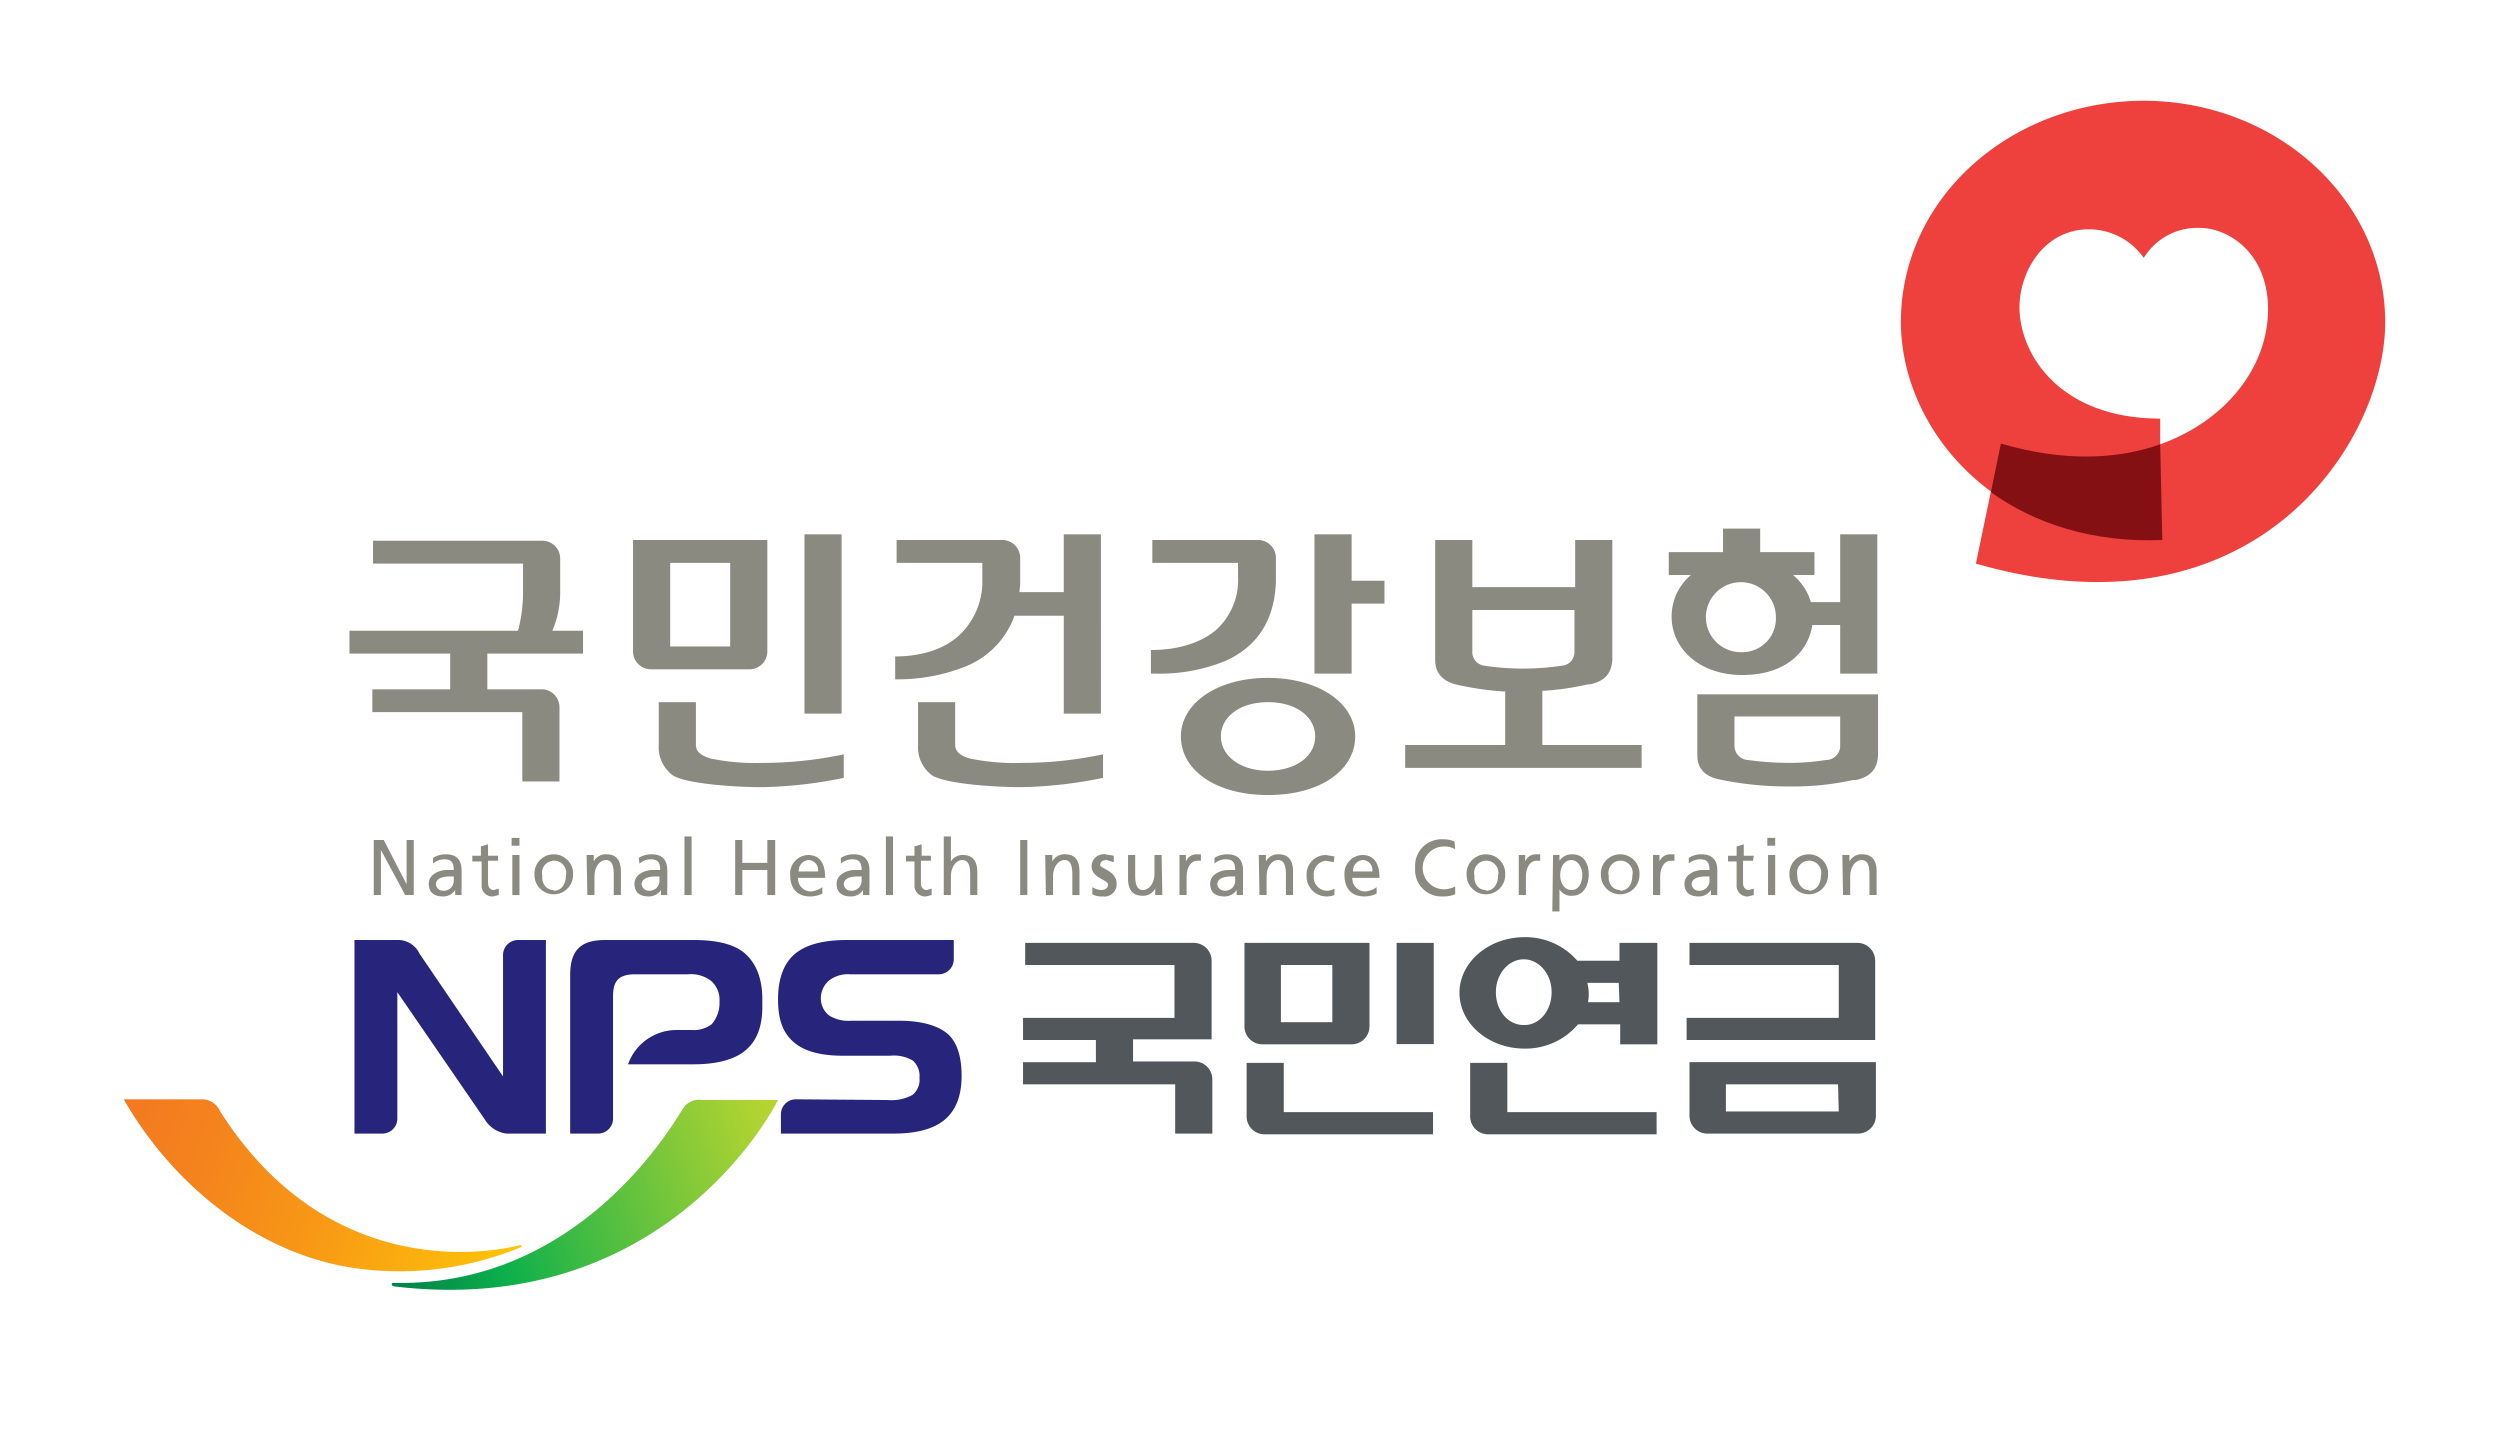 <?xml version="1.0" encoding="UTF-8" standalone="no"?>
<svg
   xmlns:dc="http://purl.org/dc/elements/1.1/"
   xmlns:cc="http://creativecommons.org/ns#"
   xmlns:rdf="http://www.w3.org/1999/02/22-rdf-syntax-ns#"
   xmlns:svg="http://www.w3.org/2000/svg"
   xmlns="http://www.w3.org/2000/svg"
   xmlns:sodipodi="http://sodipodi.sourceforge.net/DTD/sodipodi-0.dtd"
   xmlns:inkscape="http://www.inkscape.org/namespaces/inkscape"
   id="Layer_1"
   data-name="Layer 1"
   viewBox="0 0 350 200"
   version="1.1"
   sodipodi:docname="nhi-geps.svg"
   width="350"
   height="200"
   inkscape:version="0.92.4 (5da689c313, 2019-01-14)">
  <sodipodi:namedview
     pagecolor="#ffffff"
     bordercolor="#666666"
     borderopacity="1"
     objecttolerance="10"
     gridtolerance="10"
     guidetolerance="10"
     inkscape:pageopacity="0"
     inkscape:pageshadow="2"
     inkscape:window-width="2971"
     inkscape:window-height="1950"
     id="namedview1101"
     showgrid="false"
     inkscape:zoom="1.7800235"
     inkscape:cx="253.20296"
     inkscape:cy="86.348619"
     inkscape:window-x="0"
     inkscape:window-y="0"
     inkscape:window-maximized="0"
     inkscape:current-layer="Layer_1" />
  <defs
     id="defs986">
    <style
       id="style960">.cls-1{fill:#8a8a81;}.cls-2{fill:#ee403d;}.cls-3{fill:#841013;}.cls-4{fill:#52575b;}.cls-5{fill:url(#linear-gradient);}.cls-6{fill:#26247b;}.cls-7{fill:url(#linear-gradient-2);}</style>
    <linearGradient
       id="linear-gradient"
       x1="-1740.45"
       y1="-972.18"
       x2="-1826.61"
       y2="-940.82"
       gradientTransform="matrix(0.68,0,0,0.68,1296.426,819.403)"
       gradientUnits="userSpaceOnUse">
      <stop
         offset="0.01"
         stop-color="#bed630"
         id="stop962" />
      <stop
         offset="0.1"
         stop-color="#aed332"
         id="stop964" />
      <stop
         offset="0.29"
         stop-color="#83c939"
         id="stop966" />
      <stop
         offset="0.56"
         stop-color="#40bb43"
         id="stop968" />
      <stop
         offset="0.74"
         stop-color="#0db04b"
         id="stop970" />
      <stop
         offset="1"
         stop-color="#007f49"
         id="stop972" />
    </linearGradient>
    <linearGradient
       id="linear-gradient-2"
       x1="-1796.89"
       y1="-941.36"
       x2="-1882.92"
       y2="-972.67"
       gradientTransform="matrix(0.68,0,0,0.68,1296.426,819.403)"
       gradientUnits="userSpaceOnUse">
      <stop
         offset="0"
         stop-color="#ffca05"
         id="stop975" />
      <stop
         offset="0.08"
         stop-color="#fec208"
         id="stop977" />
      <stop
         offset="0.48"
         stop-color="#f89a15"
         id="stop979" />
      <stop
         offset="0.8"
         stop-color="#f4821d"
         id="stop981" />
      <stop
         offset="1"
         stop-color="#f37920"
         id="stop983" />
    </linearGradient>
  </defs>
  <title
     id="title988">nhi</title>
  <path
     class="cls-1"
     d="m 52.326,117.603 h 1.4 l 3.2,6.2 v 0 -6.2 h 1 v 7.7 h -1.2 l -3.4,-6.3 v 0 6.3 h -1 z"
     id="path990"
     inkscape:connector-curvature="0"
     style="fill:#8a8a81" />
  <path
     class="cls-1"
     d="m 60.626,120.103 a 3.3,3.3 0 0 1 1.8,-0.5 c 1.5,0 2.2,0.8 2.2,2.3 v 2.3 a 9.4,9.4 0 0 0 0,1.1 h -0.9 v -0.7 0 a 2,2 0 0 1 -1.7,0.9 c -1.2,0 -2,-0.5 -2,-1.8 0,-1.3 1.5,-1.9 2.5,-1.9 h 1 c 0,-1 -0.3,-1.5 -1.3,-1.5 a 2.4,2.4 0 0 0 -1.6,0.6 z m 2.9,2.6 h -0.6 c -0.5,0 -1.9,0.1 -1.9,1.1 a 1,1 0 0 0 1,0.9 1.4,1.4 0 0 0 1.5,-1.5 z"
     id="path992"
     inkscape:connector-curvature="0"
     style="fill:#8a8a81" />
  <path
     class="cls-1"
     d="m 69.726,120.503 h -1.4 v 3.1 c 0,0.7 0.4,1 0.8,1 l 0.7,-0.2 v 0.9 l -0.8,0.2 a 1.5,1.5 0 0 1 -1.6,-1.6 v -3.3 h -1.3 v -0.8 h 1.2 v -1.3 l 1,-0.3 v 1.6 h 1.4 z"
     id="path994"
     inkscape:connector-curvature="0"
     style="fill:#8a8a81" />
  <path
     class="cls-1"
     d="m 72.726,118.403 h -1.1 v -1.1 h 1.1 z m -1,1.3 h 1 v 5.6 h -1 z"
     id="path996"
     inkscape:connector-curvature="0"
     style="fill:#8a8a81" />
  <path
     class="cls-1"
     d="m 77.526,119.603 a 2.7,2.7 0 0 1 2.7,2.9 2.7,2.7 0 1 1 -5.4,0 2.7,2.7 0 0 1 2.7,-2.9 z m 0,5.1 c 1.2,0 1.7,-1.1 1.7,-2.1 a 1.7,1.7 0 1 0 -3.3,0 c -0.1,0.9 0.4,2 1.6,2 z"
     id="path998"
     inkscape:connector-curvature="0"
     style="fill:#8a8a81" />
  <path
     class="cls-1"
     d="m 82.126,119.703 h 1 v 0.9 0 a 1.9,1.9 0 0 1 1.8,-1 c 1.4,0 2,0.9 2,2.4 v 3.3 h -1 v -2.9 c 0,-1.3 -0.3,-2 -1.1,-2 -0.8,0 -1.6,0.9 -1.6,2.3 v 2.6 h -1 z"
     id="path1000"
     inkscape:connector-curvature="0"
     style="fill:#8a8a81" />
  <path
     class="cls-1"
     d="m 89.426,120.103 a 3.3,3.3 0 0 1 1.8,-0.5 c 1.5,0 2.2,0.8 2.2,2.3 v 2.3 a 9.5,9.5 0 0 0 0,1.1 h -0.9 v -0.7 0 a 2,2 0 0 1 -1.7,0.9 c -1.2,0 -2,-0.5 -2,-1.8 0,-1.3 1.5,-1.9 2.5,-1.9 h 1.1 c 0,-1 -0.3,-1.5 -1.3,-1.5 a 2.4,2.4 0 0 0 -1.6,0.6 z m 2.9,2.6 h -0.6 c -0.5,0 -1.9,0.1 -1.9,1.1 a 1,1 0 0 0 1,0.9 1.4,1.4 0 0 0 1.5,-1.5 z"
     id="path1002"
     inkscape:connector-curvature="0"
     style="fill:#8a8a81" />
  <path
     class="cls-1"
     d="m 95.826,117.103 h 1 v 8.2 h -1 z"
     id="path1004"
     inkscape:connector-curvature="0"
     style="fill:#8a8a81" />
  <path
     class="cls-1"
     d="m 102.926,117.603 h 1 v 3.2 h 3.5 v -3.2 h 1.1 v 7.7 h -1.1 v -3.5 h -3.5 v 3.5 h -1 z"
     id="path1006"
     inkscape:connector-curvature="0"
     style="fill:#8a8a81" />
  <path
     class="cls-1"
     d="m 115.126,125.103 a 3.9,3.9 0 0 1 -1.7,0.4 c -1.9,0 -2.8,-1.2 -2.8,-3 a 2.6,2.6 0 0 1 2.5,-2.8 c 1.8,0 2.4,1.4 2.4,3.2 h -3.8 a 1.8,1.8 0 0 0 1.8,1.9 3.1,3.1 0 0 0 1.6,-0.6 z m -0.6,-3.1 a 1.4,1.4 0 0 0 -1.3,-1.6 1.5,1.5 0 0 0 -1.4,1.6 z"
     id="path1008"
     inkscape:connector-curvature="0"
     style="fill:#8a8a81" />
  <path
     class="cls-1"
     d="m 117.726,120.103 a 3.3,3.3 0 0 1 1.8,-0.5 c 1.5,0 2.2,0.8 2.2,2.3 v 2.3 a 9.4,9.4 0 0 0 0,1.1 h -0.9 v -0.7 0 a 2,2 0 0 1 -1.7,0.9 c -1.2,0 -2,-0.5 -2,-1.8 0,-1.3 1.5,-1.9 2.5,-1.9 h 1 c 0,-1 -0.3,-1.5 -1.3,-1.5 a 2.4,2.4 0 0 0 -1.6,0.6 z m 2.9,2.6 h -0.6 c -0.5,0 -1.9,0.1 -1.9,1.1 a 1,1 0 0 0 1,0.9 1.4,1.4 0 0 0 1.5,-1.5 z"
     id="path1010"
     inkscape:connector-curvature="0"
     style="fill:#8a8a81" />
  <path
     class="cls-1"
     d="m 124.026,117.103 h 1 v 8.2 h -1 z"
     id="path1012"
     inkscape:connector-curvature="0"
     style="fill:#8a8a81" />
  <path
     class="cls-1"
     d="m 130.326,120.503 h -1.4 v 3.1 c 0,0.7 0.4,1 0.8,1 l 0.7,-0.2 v 0.9 l -0.8,0.2 a 1.5,1.5 0 0 1 -1.6,-1.6 v -3.3 h -1.2 v -0.8 h 1.2 v -1.3 l 1,-0.3 v 1.6 h 1.3 z"
     id="path1014"
     inkscape:connector-curvature="0"
     style="fill:#8a8a81" />
  <path
     class="cls-1"
     d="m 132.126,117.103 h 1 v 3.5 0 a 1.9,1.9 0 0 1 1.7,-0.9 c 1.4,0 2,0.9 2,2.4 v 3.2 h -1 v -2.9 c 0,-1.3 -0.3,-2 -1.1,-2 -0.8,0 -1.6,0.9 -1.6,2.3 v 2.6 h -1 z"
     id="path1016"
     inkscape:connector-curvature="0"
     style="fill:#8a8a81" />
  <path
     class="cls-1"
     d="m 142.826,117.603 h 1 v 7.7 h -1 z"
     id="path1018"
     inkscape:connector-curvature="0"
     style="fill:#8a8a81" />
  <path
     class="cls-1"
     d="m 146.326,119.703 h 1 v 0.9 0 a 1.9,1.9 0 0 1 1.8,-1 c 1.4,0 2,0.9 2,2.4 v 3.3 h -1 v -2.9 c 0,-1.3 -0.3,-2 -1.1,-2 -0.8,0 -1.6,0.9 -1.6,2.3 v 2.6 h -1 z"
     id="path1020"
     inkscape:connector-curvature="0"
     style="fill:#8a8a81" />
  <path
     class="cls-1"
     d="m 152.926,124.203 a 2.6,2.6 0 0 0 1.2,0.4 c 0.5,0 1,-0.2 1,-0.8 0,-0.6 -2.3,-0.9 -2.3,-2.5 a 1.7,1.7 0 0 1 1.9,-1.7 l 1.2,0.2 v 0.9 l -1,-0.3 c -0.5,0 -0.9,0.2 -0.9,0.7 0,0.5 2.3,0.8 2.3,2.6 a 1.7,1.7 0 0 1 -1.9,1.8 2.9,2.9 0 0 1 -1.5,-0.3 z"
     id="path1022"
     inkscape:connector-curvature="0"
     style="fill:#8a8a81" />
  <path
     class="cls-1"
     d="m 162.726,125.303 h -1 v -0.9 0 a 1.9,1.9 0 0 1 -1.8,1 c -1.4,0 -2,-0.9 -2,-2.4 v -3.3 h 1 v 2.9 c 0,1.3 0.3,2 1.1,2 0.8,0 1.6,-0.9 1.6,-2.3 v -2.6 h 1 z"
     id="path1024"
     inkscape:connector-curvature="0"
     style="fill:#8a8a81" />
  <path
     class="cls-1"
     d="m 165.126,119.703 h 0.9 v 0.9 0 a 1.6,1.6 0 0 1 1.4,-1 h 0.7 v 0.9 h -0.5 c -0.9,0 -1.5,0.9 -1.5,2.3 v 2.5 h -1 z"
     id="path1026"
     inkscape:connector-curvature="0"
     style="fill:#8a8a81" />
  <path
     class="cls-1"
     d="m 170.026,120.103 a 3.3,3.3 0 0 1 1.8,-0.5 c 1.5,0 2.2,0.8 2.2,2.3 v 2.3 a 9.2,9.2 0 0 0 0,1.1 h -0.9 v -0.7 0 a 2,2 0 0 1 -1.7,0.9 c -1.2,0 -2,-0.5 -2,-1.8 0,-1.3 1.5,-1.9 2.5,-1.9 h 1 c 0,-1 -0.3,-1.5 -1.3,-1.5 a 2.4,2.4 0 0 0 -1.6,0.6 z m 2.9,2.6 h -0.6 c -0.5,0 -1.9,0.1 -1.9,1.1 a 1,1 0 0 0 1,0.9 1.4,1.4 0 0 0 1.5,-1.5 z"
     id="path1028"
     inkscape:connector-curvature="0"
     style="fill:#8a8a81" />
  <path
     class="cls-1"
     d="m 176.226,119.703 h 1 v 0.9 0 a 1.9,1.9 0 0 1 1.8,-1 c 1.4,0 2,0.9 2,2.4 v 3.3 h -1 v -2.9 c 0,-1.3 -0.3,-2 -1.1,-2 -0.8,0 -1.6,0.9 -1.6,2.3 v 2.6 h -1 z"
     id="path1030"
     inkscape:connector-curvature="0"
     style="fill:#8a8a81" />
  <path
     class="cls-1"
     d="m 186.726,120.703 -1.1,-0.2 a 1.9,1.9 0 0 0 -1.7,2.1 1.9,1.9 0 0 0 1.8,2.1 2,2 0 0 0 1.1,-0.3 v 0.9 a 2.9,2.9 0 0 1 -1.2,0.2 2.8,2.8 0 0 1 -2.7,-2.9 2.7,2.7 0 0 1 2.7,-2.9 l 1.2,0.2 z"
     id="path1032"
     inkscape:connector-curvature="0"
     style="fill:#8a8a81" />
  <path
     class="cls-1"
     d="m 192.726,125.103 a 3.9,3.9 0 0 1 -1.7,0.4 c -1.9,0 -2.8,-1.2 -2.8,-3 a 2.6,2.6 0 0 1 2.5,-2.8 c 1.8,0 2.4,1.4 2.4,3.2 h -3.8 a 1.8,1.8 0 0 0 1.8,1.9 3.1,3.1 0 0 0 1.6,-0.6 z m -0.6,-3.1 a 1.4,1.4 0 0 0 -1.3,-1.6 1.5,1.5 0 0 0 -1.4,1.6 z"
     id="path1034"
     inkscape:connector-curvature="0"
     style="fill:#8a8a81" />
  <path
     class="cls-1"
     d="m 203.726,118.903 a 2.8,2.8 0 0 0 -1.5,-0.4 3,3 0 0 0 -0.1,6 3.5,3.5 0 0 0 1.6,-0.4 v 1.1 a 4.4,4.4 0 0 1 -1.7,0.3 3.7,3.7 0 0 1 -3.9,-4 3.7,3.7 0 0 1 3.9,-4 3.9,3.9 0 0 1 1.6,0.3 z"
     id="path1036"
     inkscape:connector-curvature="0"
     style="fill:#8a8a81" />
  <path
     class="cls-1"
     d="m 208.026,119.603 a 2.7,2.7 0 0 1 2.7,2.9 2.7,2.7 0 1 1 -5.4,0 2.7,2.7 0 0 1 2.7,-2.9 z m 0,5.1 c 1.2,0 1.7,-1.1 1.7,-2.1 a 1.7,1.7 0 1 0 -3.3,0 c -0.1,0.9 0.4,2 1.6,2 z"
     id="path1038"
     inkscape:connector-curvature="0"
     style="fill:#8a8a81" />
  <path
     class="cls-1"
     d="m 212.626,119.703 h 0.9 v 0.9 0 a 1.6,1.6 0 0 1 1.4,-1 h 0.7 v 0.9 h -0.5 c -0.9,0 -1.5,0.9 -1.5,2.3 v 2.5 h -1 z"
     id="path1040"
     inkscape:connector-curvature="0"
     style="fill:#8a8a81" />
  <path
     class="cls-1"
     d="m 217.426,119.703 h 0.9 v 0.8 0 a 2.1,2.1 0 0 1 1.8,-0.9 c 1.6,0 2.3,1.3 2.3,2.8 0,1.5 -0.7,3 -2.3,3 a 1.9,1.9 0 0 1 -1.8,-0.9 v 0 3.1 h -1 z m 2.6,0.7 c -1.1,0 -1.6,1.1 -1.6,2.1 0,1 0.5,2.1 1.6,2.1 1.1,0 1.5,-1.2 1.5,-2.1 0,-0.9 -0.5,-2.1 -1.6,-2.1 z"
     id="path1042"
     inkscape:connector-curvature="0"
     style="fill:#8a8a81" />
  <path
     class="cls-1"
     d="m 226.826,119.603 a 2.7,2.7 0 0 1 2.7,2.9 2.7,2.7 0 1 1 -5.4,0 2.7,2.7 0 0 1 2.7,-2.9 z m 0,5.1 c 1.2,0 1.7,-1.1 1.7,-2.1 a 1.7,1.7 0 1 0 -3.3,0 c -0.1,0.9 0.4,2 1.6,2 z"
     id="path1044"
     inkscape:connector-curvature="0"
     style="fill:#8a8a81" />
  <path
     class="cls-1"
     d="m 231.426,119.703 h 0.9 v 0.9 0 a 1.6,1.6 0 0 1 1.4,-1 h 0.7 v 0.9 h -0.5 c -0.9,0 -1.5,0.9 -1.5,2.3 v 2.5 h -1 z"
     id="path1046"
     inkscape:connector-curvature="0"
     style="fill:#8a8a81" />
  <path
     class="cls-1"
     d="m 236.426,120.103 a 3.3,3.3 0 0 1 1.8,-0.5 c 1.5,0 2.2,0.8 2.2,2.3 v 2.3 a 9.2,9.2 0 0 0 0,1.1 h -0.9 v -0.7 0 a 2,2 0 0 1 -1.7,0.9 c -1.2,0 -2,-0.5 -2,-1.8 0,-1.3 1.5,-1.9 2.5,-1.9 h 1 c 0,-1 -0.3,-1.5 -1.3,-1.5 a 2.4,2.4 0 0 0 -1.6,0.6 z m 2.9,2.6 h -0.6 c -0.5,0 -1.9,0.1 -1.9,1.1 a 1,1 0 0 0 1,0.9 1.4,1.4 0 0 0 1.5,-1.5 z"
     id="path1048"
     inkscape:connector-curvature="0"
     style="fill:#8a8a81" />
  <path
     class="cls-1"
     d="m 245.426,120.503 h -1.4 v 3.1 c 0,0.7 0.4,1 0.8,1 l 0.7,-0.2 v 0.9 l -0.8,0.2 a 1.5,1.5 0 0 1 -1.6,-1.6 v -3.3 h -1.2 v -0.8 h 1.2 v -1.3 l 1,-0.3 v 1.6 h 1.4 z"
     id="path1050"
     inkscape:connector-curvature="0"
     style="fill:#8a8a81" />
  <path
     class="cls-1"
     d="m 248.526,118.403 h -1.1 v -1.1 h 1.1 z m -1,1.3 h 1 v 5.6 h -1 z"
     id="path1052"
     inkscape:connector-curvature="0"
     style="fill:#8a8a81" />
  <path
     class="cls-1"
     d="m 253.226,119.603 a 2.7,2.7 0 0 1 2.7,2.9 2.7,2.7 0 1 1 -5.4,0 2.7,2.7 0 0 1 2.7,-2.9 z m 0,5.1 c 1.2,0 1.7,-1.1 1.7,-2.1 a 1.7,1.7 0 1 0 -3.3,0 c 0,0.9 0.5,2 1.6,2 z"
     id="path1054"
     inkscape:connector-curvature="0"
     style="fill:#8a8a81" />
  <path
     class="cls-1"
     d="m 257.926,119.703 h 1 v 0.9 0 a 1.9,1.9 0 0 1 1.8,-1 c 1.4,0 2,0.9 2,2.4 v 3.3 h -1 v -2.9 c 0,-1.3 -0.3,-2 -1.1,-2 -0.8,0 -1.6,0.9 -1.6,2.3 v 2.6 h -1 z"
     id="path1056"
     inkscape:connector-curvature="0"
     style="fill:#8a8a81" />
  <path
     class="cls-1"
     d="m 106.726,106.803 v 0 a 30.8,30.8 0 0 1 -7.2,-0.6 c -1.4,-0.4 -2.1,-1 -2.1,-1.9 v 0 -6 h -5.2 v 6 a 4.9,4.9 0 0 0 1.9,4.2 c 1.9,1.3 9.3,1.7 12.4,1.7 h 0.2 a 61.9,61.9 0 0 0 11.4,-1.3 v -3.3 a 53.9,53.9 0 0 1 -11.4,1.2 z m 11.1,-32 h -5.2 v 25.1 h 5.2 z m -10.4,16.4 V 75.603 H 88.626 v 15.6 a 2.5,2.5 0 0 0 2.5,2.5 h 13.7 a 2.5,2.5 0 0 0 2.6,-2.5 z m -5.2,-0.7 h -8.4 v -11.7 h 8.4 z"
     id="path1058"
     inkscape:connector-curvature="0"
     style="fill:#8a8a81" />
  <path
     class="cls-1"
     d="m 81.626,91.503 v -3.2 h -32.7 v 3.2 h 14.1 v 5 h -10.9 v 3.2 h 21 v 9.7 h 5.2 V 99.003 a 2.5,2.5 0 0 0 -2.5,-2.5 h -7.6 v -5 z m -8.4,-8.6 a 21.1,21.1 0 0 1 -0.7,5.4 h 4.8 a 13.7,13.7 0 0 0 1.1,-5.4 v 0 -4.7 a 2.5,2.5 0 0 0 -2.5,-2.5 h -23.7 v 3.2 h 21 z"
     id="path1060"
     inkscape:connector-curvature="0"
     style="fill:#8a8a81" />
  <path
     class="cls-1"
     d="m 207.826,93.103 z m 8.1,11.2 v -7.6 h 0.3 a 37.8,37.8 0 0 0 6.1,-0.9 h 0.3 c 2.8,-0.6 3,-2.4 3.1,-3.4 V 75.603 h -5.2 v 6.6 h -14.4 v -6.6 h -5.2 v 16.8 c 0,1 0.3,2.7 2.8,3.4 a 42.6,42.6 0 0 0 6.7,1 h 0.3 v 7.5 h -14 v 3.2 h 33.1 v -3.2 z m -8,-11.1 v 0 a 1.9,1.9 0 0 1 -1.8,-1.9 v 0 -5.9 h 14.3 v 5.9 0 a 1.9,1.9 0 0 1 -1.8,1.9 36.8,36.8 0 0 1 -10.8,0 z"
     id="path1062"
     inkscape:connector-curvature="0"
     style="fill:#8a8a81" />
  <path
     class="cls-1"
     d="m 142.026,86.203 h 6.9 v 13.7 h 5.2 V 74.803 h -5.2 v 8.1 h -6.2 c 0,-0.4 0.1,-0.8 0.1,-1.2 v -0.3 0 -3.3 a 2.5,2.5 0 0 0 -2.5,-2.5 h -14.8 v 3.2 h 12 v 2.3 0 a 10.3,10.3 0 0 1 -3.2,7.8 c -2,1.9 -5.2,3 -9,3 v 3.2 a 25.5,25.5 0 0 0 9.6,-1.7 12,12 0 0 0 7.1,-7.2 z m 1,20.6 v 0 a 30.8,30.8 0 0 1 -7.2,-0.6 c -1.4,-0.4 -2.1,-1 -2.1,-1.9 v 0 -6 h -5.2 v 6 a 4.9,4.9 0 0 0 1.9,4.2 c 1.9,1.3 9.3,1.7 12.4,1.7 h 0.2 a 61.9,61.9 0 0 0 11.4,-1.3 v -3.3 a 53.9,53.9 0 0 1 -11.4,1.2 z"
     id="path1064"
     inkscape:connector-curvature="0"
     style="fill:#8a8a81" />
  <path
     class="cls-1"
     d="m 237.626,105.703 c 0,1.1 0.3,2.8 3,3.4 a 46.7,46.7 0 0 0 9.9,1 39,39 0 0 0 8.9,-0.9 h 0.4 c 2.8,-0.6 3,-2.4 3.1,-3.4 v -8.6 h -25.3 z m 5.2,-1.2 v -4.2 h 14.8 v 4.2 0 a 2,2 0 0 1 -1.9,1.9 h -0.1 a 33.7,33.7 0 0 1 -5.1,0.4 43.8,43.8 0 0 1 -5.8,-0.4 2,2 0 0 1 -1.9,-1.9 z m 14.8,-29.7 v 9.5 h -4.1 a 7.8,7.8 0 0 0 -2.5,-3.8 h 3 v -3.2 h -7.6 v -3.3 h -5.2 v 3.3 h -7.6 v 3.2 h 3.1 a 7.6,7.6 0 0 0 -2.7,5.8 c 0,4.6 4,8.2 9.9,8.2 5.9,0 9.2,-3.1 9.8,-7 h 3.9 v 6.8 h 5.2 V 74.803 Z m -13.7,16.5 a 4.9,4.9 0 1 1 4.7,-4.9 4.7,4.7 0 0 1 -4.7,4.9 z"
     id="path1066"
     inkscape:connector-curvature="0"
     style="fill:#8a8a81" />
  <path
     class="cls-1"
     d="m 178.626,81.403 v -0.3 0 -3 a 2.5,2.5 0 0 0 -2.5,-2.5 h -14.8 v 3.2 h 12 v 2 0 a 9.4,9.4 0 0 1 -3.2,7.5 c -2.1,1.7 -5.2,2.7 -9,2.7 v 3.3 h 0.6 a 24.3,24.3 0 0 0 9.9,-1.8 c 3.7,-1.7 6.8,-4.9 7,-11.1 z m 10.6,-0.1 v -6.5 h -5.2 v 19.5 h 5.2 v -9.8 h 4.6 v -3.2 z m -11.7,13.6 c -7.2,0 -12.2,3.6 -12.2,8.2 0,4.6 4.7,8.2 12.2,8.2 7.5,0 12.2,-3.6 12.2,-8.2 0,-4.6 -5,-8.2 -12.3,-8.2 z m 0,13 c -3.9,0 -6.6,-2.1 -6.6,-4.8 0,-2.7 2.6,-4.8 6.6,-4.8 4,0 6.6,2.1 6.6,4.8 0,2.7 -2.6,4.8 -6.7,4.8 z"
     id="path1068"
     inkscape:connector-curvature="0"
     style="fill:#8a8a81" />
  <path
     class="cls-2"
     d="m 299.826,14.103 c -18.5,0.2 -33.8,13.7 -33.7,31.2 0.1,8.7 4.6,17.6 12.6,23.5 l -2.1,10.1 c 39.1,11.3 57.5,-17.1 57.3,-34.1 -0.2,-17 -15.3,-30.8 -34.1,-30.7 z m 2.6,48 v -3.5 c -13.7,0 -19.6,-8.6 -19.7,-15.5 0,-5.3 3.6,-11 9.7,-11 a 9.4,9.4 0 0 1 7.7,4 8.8,8.8 0 0 1 7.8,-4.2 c 4,0 9.5,3.4 9.6,11.2 0.1,7.8 -5.4,15.6 -15.1,19.1 z"
     id="path1070"
     inkscape:connector-curvature="0"
     style="fill:#ee403d" />
  <path
     class="cls-3"
     d="m 302.726,75.603 -0.3,-13.4 c -5.9,2.1 -13.4,2.5 -22.3,-0.1 l -1.4,6.8 c 6.1,4.4 14.3,7.1 24,6.7 z"
     id="path1072"
     inkscape:connector-curvature="0"
     style="fill:#841013" />
  <path
     class="cls-4"
     d="m 167.126,132.003 h -23.6 v 3.1 h 20.9 v 7.4 h -21.2 v 3.1 h 10.2 v 3.1 h -10.2 v 3.1 h 21.3 v 6.9 h 5.2 v -7.6 a 2.5,2.5 0 0 0 -2.5,-2.5 h -8.6 v -3.1 h 11 v -11 a 2.5,2.5 0 0 0 -2.5,-2.5 z"
     id="path1074"
     inkscape:connector-curvature="0"
     style="fill:#52575b" />
  <rect
     class="cls-4"
     x="195.526"
     y="132.003"
     width="5.2"
     height="14.17"
     id="rect1076"
     style="fill:#52575b" />
  <path
     class="cls-4"
     d="m 179.726,148.803 h -5.2 v 7.5 0 a 2.5,2.5 0 0 0 2.5,2.5 h 23.6 v -3.1 h -20.9 z"
     id="path1078"
     inkscape:connector-curvature="0"
     style="fill:#52575b" />
  <path
     class="cls-4"
     d="m 189.226,146.203 a 2.5,2.5 0 0 0 2.5,-2.5 v -11.7 h -17.5 v 11.7 a 2.5,2.5 0 0 0 2.5,2.5 z m -9.9,-11.1 h 7.2 v 8 h -7.2 z"
     id="path1080"
     inkscape:connector-curvature="0"
     style="fill:#52575b" />
  <path
     class="cls-4"
     d="m 236.526,148.703 v 7.5 a 2.5,2.5 0 0 0 2.5,2.5 h 21.1 a 2.5,2.5 0 0 0 2.5,-2.5 v -7.5 z m 20.9,6.9 h -15.8 v -3.8 h 15.7 z"
     id="path1082"
     inkscape:connector-curvature="0"
     style="fill:#52575b" />
  <path
     class="cls-4"
     d="m 260.126,132.003 h -23.6 v 3.1 h 20.9 v 7.4 h -21.3 v 3.1 h 26.4 v -11.1 a 2.5,2.5 0 0 0 -2.4,-2.5 z"
     id="path1084"
     inkscape:connector-curvature="0"
     style="fill:#52575b" />
  <path
     class="cls-4"
     d="m 226.726,132.003 v 2.5 h -5.9 a 9.6,9.6 0 0 0 -7.4,-3.3 c -5,0 -9.1,3.5 -9.1,7.8 0,4.3 4.1,7.8 9.1,7.8 a 9.6,9.6 0 0 0 7.5,-3.4 h 5.9 v 2.8 h 5.2 v -14.2 z m -13.4,11.5 c -2.2,0 -3.9,-2 -3.9,-4.6 0,-2.6 1.8,-4.6 3.9,-4.6 2.1,0 3.9,2 3.9,4.6 0,2.6 -1.7,4.6 -3.8,4.6 z m 13.4,-3.2 h -4.4 a 6.6,6.6 0 0 0 0.1,-1.3 6.8,6.8 0 0 0 -0.2,-1.4 h 4.4 z"
     id="path1086"
     inkscape:connector-curvature="0"
     style="fill:#52575b" />
  <path
     class="cls-4"
     d="m 211.026,148.803 h -5.2 v 7.5 a 2.5,2.5 0 0 0 2.5,2.5 h 23.6 v -3.1 h -20.9 z"
     id="path1088"
     inkscape:connector-curvature="0"
     style="fill:#52575b" />
  <path
     class="cls-5"
     d="m 55.126,179.603 c 26.5,0.6 39.5,-23 40.5,-24.4 a 2.6,2.6 0 0 1 2.7,-1.2 h 10.6 c 0,0 -15,30.7 -53.7,26.1 -0.5,-0.1 -0.5,-0.5 -0.1,-0.5 z"
     id="path1090"
     inkscape:connector-curvature="0"
     style="fill:url(#linear-gradient)" />
  <path
     class="cls-6"
     d="m 85.826,156.603 a 2.1,2.1 0 0 1 -2.1,2.1 h -3.9 v -22.2 c 0,-3.5 1.5,-4.9 4.9,-4.9 h 12.4 c 3.3,0 5.8,0.6 7.3,2 1.5,1.4 2.3,3.5 2.3,6.3 v 1 c 0,2.9 -0.8,4.8 -2.3,6.1 -1.5,1.3 -4,2 -7.3,2 h -9.2 a 7.2,7.2 0 0 1 6.9,-4.8 h 2 a 4.2,4.2 0 0 0 2.8,-0.8 4.5,4.5 0 0 0 1.1,-3.2 3.5,3.5 0 0 0 -1.2,-2.9 4.6,4.6 0 0 0 -3.2,-0.9 h -7.4 c -2.4,0 -3.1,1 -3.1,3.1 z"
     id="path1092"
     inkscape:connector-curvature="0"
     style="fill:#26247b" />
  <path
     class="cls-6"
     d="m 111.426,153.903 a 2.1,2.1 0 0 0 -2.1,2.1 v 2.7 h 15.8 c 3.3,0 5.7,-0.7 7.2,-2 1.5,-1.3 2.3,-3.3 2.3,-6.1 0,-2.8 -0.7,-4.8 -2,-5.9 -1.3,-1.1 -3.6,-1.8 -6.7,-1.8 h -6.8 a 5.1,5.1 0 0 1 -3,-0.7 3,3 0 0 1 -1.2,-2.2 3.3,3.3 0 0 1 1.1,-2.7 4.3,4.3 0 0 1 3,-0.9 h 12.4 a 2.1,2.1 0 0 0 2.1,-2.1 v -2.7 h -15 q -5,0 -7.3,2 c -1.5,1.3 -2.3,3.4 -2.3,6.3 0,2.9 0.7,4.7 2.2,6 1.5,1.3 3.8,1.9 6.9,1.9 h 6.6 a 5.2,5.2 0 0 1 3.2,0.7 2.9,2.9 0 0 1 0.9,2.4 2.7,2.7 0 0 1 -1,2.4 6.2,6.2 0 0 1 -3.5,0.7 z"
     id="path1094"
     inkscape:connector-curvature="0"
     style="fill:#26247b" />
  <path
     class="cls-6"
     d="m 72.526,131.603 a 2.1,2.1 0 0 0 -2.1,2.1 v 17 l -11.7,-17.2 a 3.3,3.3 0 0 0 -2.9,-1.9 h -6.2 v 27.1 h 3.9 a 2.1,2.1 0 0 0 2.1,-2.1 v -17.7 0 l 12.3,17.9 a 4.1,4.1 0 0 0 3,1.9 h 5.5 v -27.1 z"
     id="path1096"
     inkscape:connector-curvature="0"
     style="fill:#26247b" />
  <path
     class="cls-7"
     d="m 17.326,153.903 h 10.9 a 2.8,2.8 0 0 1 2.6,1.7 c 16.6,26.1 42,18.7 42,18.7 0,0 0.4,0.2 0.1,0.3 a 44.4,44.4 0 0 1 -24.7,2.7 c -13.3,-2.5 -24.5,-12.2 -30.9,-23.4 z"
     id="path1098"
     inkscape:connector-curvature="0"
     style="fill:url(#linear-gradient-2)" />
</svg>
